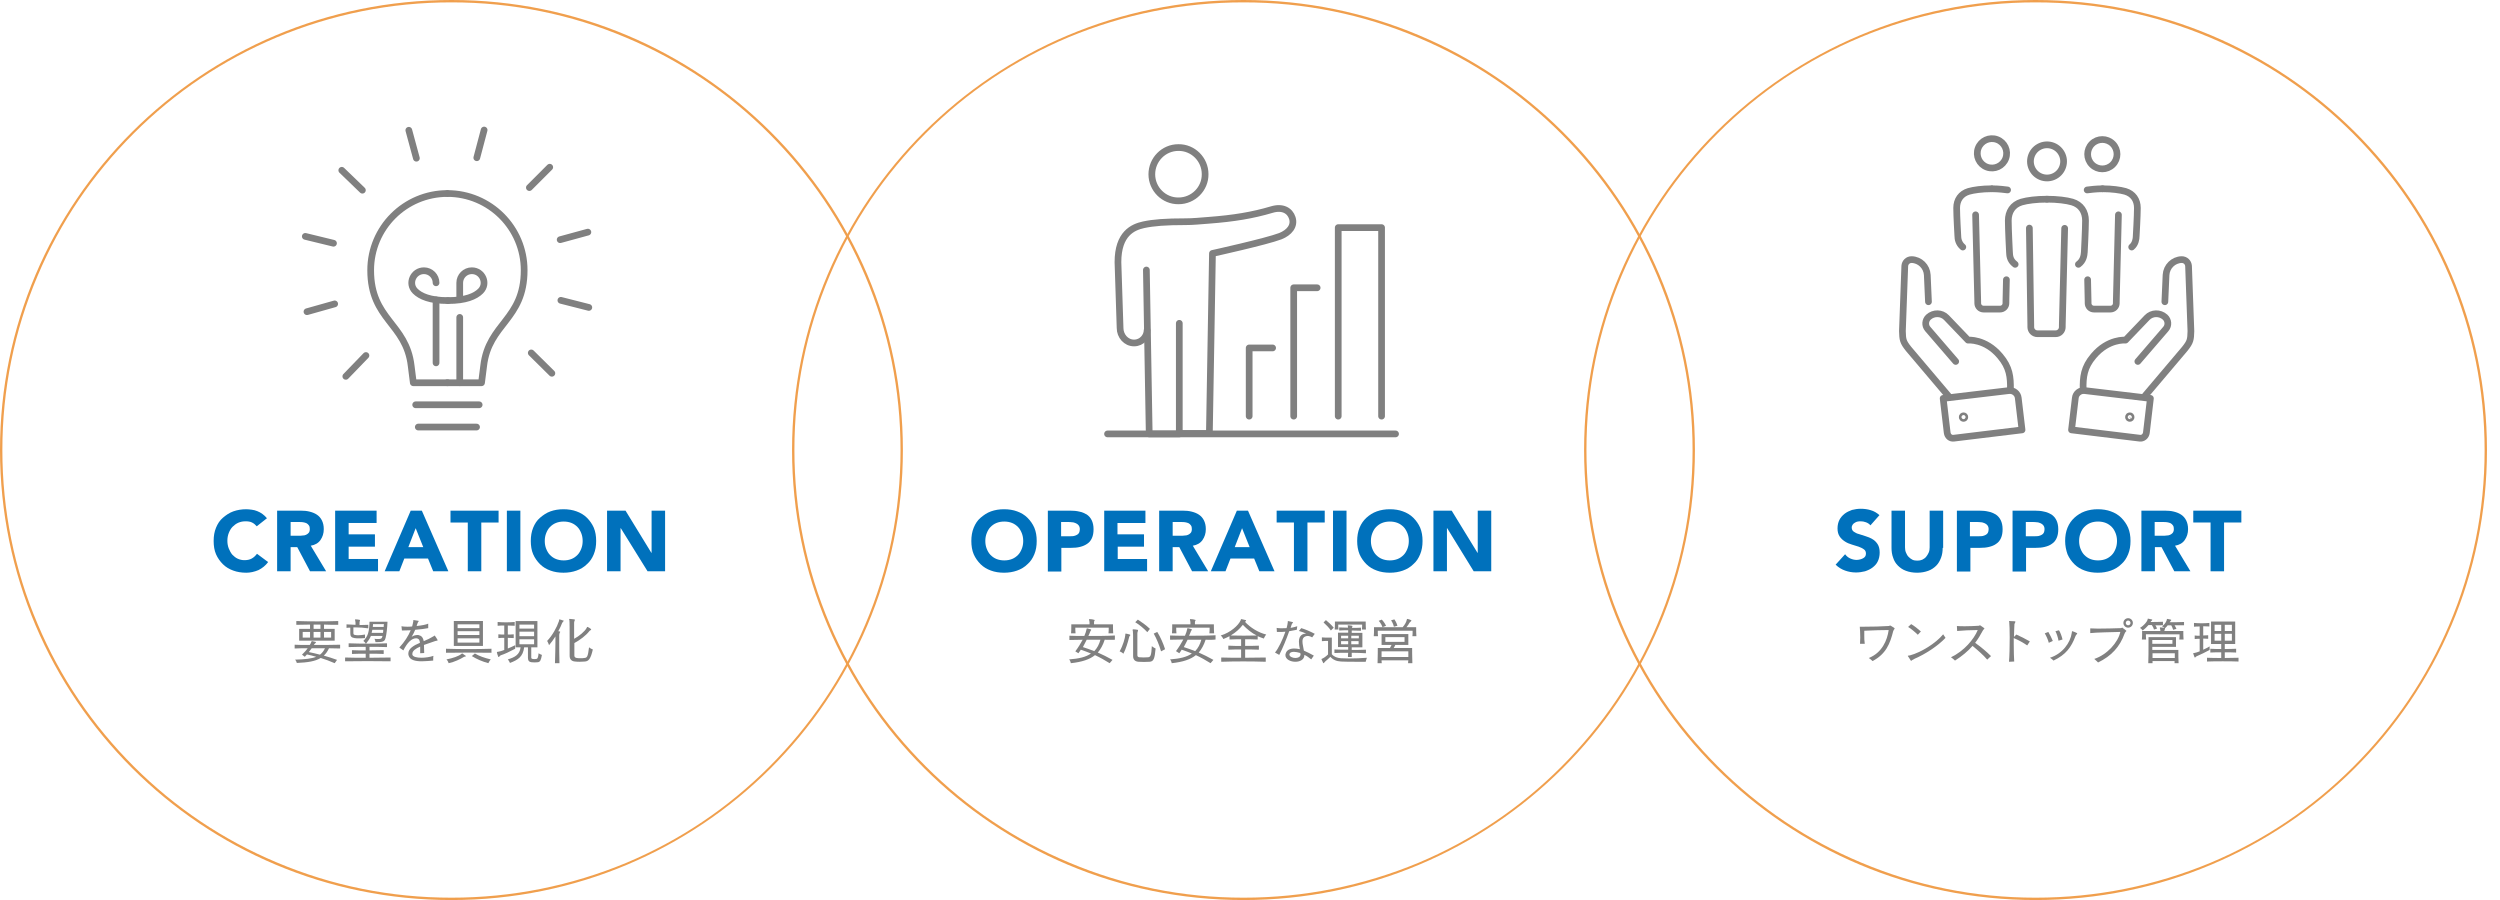 <?xml version="1.0" encoding="UTF-8"?> <svg xmlns="http://www.w3.org/2000/svg" xmlns:xlink="http://www.w3.org/1999/xlink" version="1.1" id="レイヤー_1" x="0px" y="0px" viewBox="0 0 1055.5 380" style="enable-background:new 0 0 1055.5 380;" xml:space="preserve"> <style type="text/css"> .st0{fill:#0071BC;} .st1{fill:#F09F4D;} .st2{fill:#808080;} .st3{fill:none;stroke:#808080;stroke-width:2.835;stroke-linecap:round;stroke-linejoin:round;stroke-miterlimit:10;} </style> <g> <path class="st0" d="M108.4,222.2c-0.6-0.7-1.2-1.2-2-1.6c-0.8-0.4-1.7-0.5-2.8-0.5c-1.1,0-2,0.2-3,0.6c-0.9,0.4-1.7,1-2.4,1.7 c-0.7,0.7-1.2,1.6-1.6,2.6c-0.4,1-0.6,2.1-0.6,3.3c0,1.2,0.2,2.3,0.6,3.3c0.4,1,0.9,1.9,1.5,2.6c0.7,0.7,1.4,1.3,2.3,1.7 c0.9,0.4,1.8,0.6,2.8,0.6c1.2,0,2.2-0.2,3.1-0.7c0.9-0.5,1.6-1.2,2.2-2l4.7,3.5c-1.1,1.5-2.5,2.6-4.1,3.4c-1.7,0.7-3.4,1.1-5.1,1.1 c-2,0-3.9-0.3-5.5-0.9c-1.7-0.6-3.2-1.5-4.4-2.7c-1.2-1.2-2.2-2.6-2.9-4.2s-1-3.5-1-5.6s0.3-3.9,1-5.6c0.7-1.7,1.6-3.1,2.9-4.2 s2.7-2.1,4.4-2.7c1.7-0.6,3.5-0.9,5.5-0.9c0.7,0,1.5,0.1,2.3,0.2c0.8,0.1,1.6,0.3,2.3,0.6c0.8,0.3,1.5,0.7,2.2,1.2 c0.7,0.5,1.3,1.1,1.9,1.8L108.4,222.2z"></path> <path class="st0" d="M117.1,215.6h9.9c1.3,0,2.5,0.1,3.7,0.4c1.2,0.3,2.2,0.7,3.1,1.3c0.9,0.6,1.6,1.4,2.1,2.4 c0.5,1,0.8,2.2,0.8,3.7c0,1.8-0.5,3.3-1.4,4.6c-0.9,1.3-2.3,2.1-4.1,2.4l6.5,10.8h-6.8l-5.4-10.2h-2.8v10.2h-5.7V215.6z M122.8,226.2h3.3c0.5,0,1,0,1.6-0.1c0.6,0,1.1-0.1,1.5-0.3c0.5-0.2,0.8-0.5,1.1-0.8s0.5-0.9,0.5-1.6c0-0.7-0.1-1.2-0.4-1.6 c-0.3-0.4-0.6-0.7-1-0.9c-0.4-0.2-0.9-0.3-1.4-0.4c-0.5-0.1-1.1-0.1-1.6-0.1h-3.7V226.2z"></path> <path class="st0" d="M141.6,215.6H159v5.2h-11.8v4.8h11.1v5.2h-11.1v5.2h12.4v5.2h-18.1V215.6z"></path> <path class="st0" d="M173.4,215.6h4.7l11.2,25.6h-6.4l-2.2-5.4h-10l-2.1,5.4h-6.2L173.4,215.6z M175.5,223l-3.1,8h6.3L175.5,223z"></path> <path class="st0" d="M197.5,220.6h-7.3v-5h20.3v5h-7.3v20.6h-5.7V220.6z"></path> <path class="st0" d="M214,215.6h5.7v25.6H214V215.6z"></path> <path class="st0" d="M224.1,228.4c0-2,0.3-3.9,1-5.6c0.7-1.7,1.6-3.1,2.9-4.2s2.7-2.1,4.4-2.7c1.7-0.6,3.5-0.9,5.5-0.9 c2,0,3.9,0.3,5.5,0.9c1.7,0.6,3.2,1.5,4.4,2.7c1.2,1.2,2.2,2.6,2.9,4.2c0.7,1.7,1,3.5,1,5.6s-0.3,3.9-1,5.6 c-0.7,1.7-1.6,3.1-2.9,4.2c-1.2,1.2-2.7,2.1-4.4,2.7c-1.7,0.6-3.5,0.9-5.5,0.9c-2,0-3.9-0.3-5.5-0.9c-1.7-0.6-3.2-1.5-4.4-2.7 c-1.2-1.2-2.2-2.6-2.9-4.2S224.1,230.4,224.1,228.4z M230,228.4c0,1.2,0.2,2.3,0.6,3.3c0.4,1,0.9,1.9,1.6,2.6 c0.7,0.7,1.5,1.3,2.5,1.7c1,0.4,2.1,0.6,3.3,0.6c1.2,0,2.3-0.2,3.3-0.6c1-0.4,1.8-1,2.5-1.7c0.7-0.7,1.2-1.6,1.6-2.6 c0.4-1,0.6-2.1,0.6-3.3c0-1.2-0.2-2.3-0.6-3.3c-0.4-1-0.9-1.9-1.6-2.6c-0.7-0.7-1.5-1.3-2.5-1.7c-1-0.4-2.1-0.6-3.3-0.6 c-1.2,0-2.3,0.2-3.3,0.6c-1,0.4-1.8,1-2.5,1.7c-0.7,0.7-1.2,1.6-1.6,2.6C230.2,226.1,230,227.2,230,228.4z"></path> <path class="st0" d="M256.4,215.6h7.7l10.9,17.8h0.1v-17.8h5.7v25.6h-7.4L262.1,223H262v18.2h-5.7V215.6z"></path> </g> <g> <path class="st1" d="M190.6,1c25.6,0,50.4,5,73.8,14.9c22.6,9.5,42.9,23.1,60.3,40.5c17.4,17.4,31.1,37.6,40.6,60.1 c9.9,23.3,14.9,48.1,14.9,73.6s-5,50.3-14.9,73.6c-9.5,22.5-23.2,42.7-40.6,60.1c-17.4,17.4-37.7,31-60.3,40.5 C241,374,216.2,379,190.6,379s-50.4-5-73.8-14.9c-22.6-9.5-42.9-23.1-60.3-40.5c-17.4-17.4-31.1-37.6-40.6-60.1 C6,240.3,1,215.5,1,190s5-50.3,14.9-73.6c9.5-22.5,23.2-42.7,40.6-60.1c17.4-17.4,37.7-31,60.3-40.5C140.2,6,165,1,190.6,1 M190.6,0C85.3,0,0,85.1,0,190s85.3,190,190.6,190s190.6-85.1,190.6-190S295.9,0,190.6,0L190.6,0z"></path> </g> <g> <path class="st0" d="M410.1,228.4c0-2,0.3-3.9,1-5.6c0.7-1.7,1.6-3.1,2.9-4.2s2.7-2.1,4.4-2.7c1.7-0.6,3.5-0.9,5.5-0.9 c2,0,3.9,0.3,5.5,0.9c1.7,0.6,3.2,1.5,4.4,2.7c1.2,1.2,2.2,2.6,2.9,4.2c0.7,1.7,1,3.5,1,5.6s-0.3,3.9-1,5.6 c-0.7,1.7-1.6,3.1-2.9,4.2c-1.2,1.2-2.7,2.1-4.4,2.7c-1.7,0.6-3.5,0.9-5.5,0.9c-2,0-3.9-0.3-5.5-0.9c-1.7-0.6-3.2-1.5-4.4-2.7 c-1.2-1.2-2.2-2.6-2.9-4.2S410.1,230.4,410.1,228.4z M416,228.4c0,1.2,0.2,2.3,0.6,3.3c0.4,1,0.9,1.9,1.6,2.6 c0.7,0.7,1.5,1.3,2.5,1.7c1,0.4,2.1,0.6,3.3,0.6c1.2,0,2.3-0.2,3.3-0.6c1-0.4,1.8-1,2.5-1.7c0.7-0.7,1.2-1.6,1.6-2.6 c0.4-1,0.6-2.1,0.6-3.3c0-1.2-0.2-2.3-0.6-3.3c-0.4-1-0.9-1.9-1.6-2.6c-0.7-0.7-1.5-1.3-2.5-1.7c-1-0.4-2.1-0.6-3.3-0.6 c-1.2,0-2.3,0.2-3.3,0.6c-1,0.4-1.8,1-2.5,1.7c-0.7,0.7-1.2,1.6-1.6,2.6C416.2,226.1,416,227.2,416,228.4z"></path> <path class="st0" d="M442.4,215.6h9.5c1.3,0,2.6,0.1,3.8,0.4c1.2,0.2,2.2,0.7,3.1,1.2c0.9,0.6,1.6,1.4,2.1,2.4 c0.5,1,0.8,2.3,0.8,3.8c0,1.5-0.2,2.7-0.7,3.8s-1.1,1.8-2,2.4s-1.8,1-3,1.3s-2.4,0.4-3.8,0.4h-4.1v10h-5.7V215.6z M448.1,226.4h3.8 c0.5,0,1,0,1.5-0.1c0.5-0.1,0.9-0.3,1.3-0.5c0.4-0.2,0.7-0.5,0.9-0.9c0.2-0.4,0.3-0.9,0.3-1.5c0-0.7-0.2-1.2-0.5-1.6 c-0.3-0.4-0.7-0.7-1.2-0.9s-1-0.4-1.6-0.4c-0.6-0.1-1.1-0.1-1.7-0.1h-2.9V226.4z"></path> <path class="st0" d="M466.2,215.6h17.4v5.2h-11.8v4.8H483v5.2h-11.1v5.2h12.4v5.2h-18.1V215.6z"></path> <path class="st0" d="M489.5,215.6h9.9c1.3,0,2.5,0.1,3.7,0.4c1.2,0.3,2.2,0.7,3.1,1.3c0.9,0.6,1.6,1.4,2.1,2.4 c0.5,1,0.8,2.2,0.8,3.7c0,1.8-0.5,3.3-1.4,4.6c-0.9,1.3-2.3,2.1-4.1,2.4l6.5,10.8h-6.8l-5.4-10.2h-2.8v10.2h-5.7V215.6z M495.2,226.2h3.3c0.5,0,1,0,1.6-0.1c0.6,0,1.1-0.1,1.5-0.3c0.5-0.2,0.8-0.5,1.1-0.8s0.5-0.9,0.5-1.6c0-0.7-0.1-1.2-0.4-1.6 c-0.3-0.4-0.6-0.7-1-0.9c-0.4-0.2-0.9-0.3-1.4-0.4c-0.5-0.1-1.1-0.1-1.6-0.1h-3.7V226.2z"></path> <path class="st0" d="M522.2,215.6h4.7l11.2,25.6h-6.4l-2.2-5.4h-10l-2.1,5.4h-6.2L522.2,215.6z M524.4,223l-3.1,8h6.3L524.4,223z"></path> <path class="st0" d="M546.3,220.6H539v-5h20.3v5H552v20.6h-5.7V220.6z"></path> <path class="st0" d="M562.8,215.6h5.7v25.6h-5.7V215.6z"></path> <path class="st0" d="M573,228.4c0-2,0.3-3.9,1-5.6c0.7-1.7,1.7-3.1,2.9-4.2s2.7-2.1,4.4-2.7c1.7-0.6,3.5-0.9,5.5-0.9 c2,0,3.9,0.3,5.5,0.9c1.7,0.6,3.2,1.5,4.4,2.7c1.2,1.2,2.2,2.6,2.9,4.2c0.7,1.7,1,3.5,1,5.6s-0.3,3.9-1,5.6 c-0.7,1.7-1.6,3.1-2.9,4.2c-1.2,1.2-2.7,2.1-4.4,2.7c-1.7,0.6-3.5,0.9-5.5,0.9c-2,0-3.9-0.3-5.5-0.9c-1.7-0.6-3.2-1.5-4.4-2.7 c-1.2-1.2-2.2-2.6-2.9-4.2C573.3,232.3,573,230.4,573,228.4z M578.8,228.4c0,1.2,0.2,2.3,0.6,3.3s0.9,1.9,1.6,2.6 c0.7,0.7,1.5,1.3,2.5,1.7c1,0.4,2.1,0.6,3.3,0.6c1.2,0,2.3-0.2,3.3-0.6c1-0.4,1.8-1,2.5-1.7c0.7-0.7,1.2-1.6,1.6-2.6 s0.6-2.1,0.6-3.3c0-1.2-0.2-2.3-0.6-3.3c-0.4-1-0.9-1.9-1.6-2.6c-0.7-0.7-1.5-1.3-2.5-1.7c-1-0.4-2.1-0.6-3.3-0.6 c-1.2,0-2.3,0.2-3.3,0.6c-1,0.4-1.8,1-2.5,1.7c-0.7,0.7-1.2,1.6-1.6,2.6C579,226.1,578.8,227.2,578.8,228.4z"></path> <path class="st0" d="M605.2,215.6h7.7l10.9,17.8h0.1v-17.8h5.7v25.6h-7.4L611,223h-0.1v18.2h-5.7V215.6z"></path> </g> <g> <path class="st1" d="M525,1c25.6,0,50.4,5,73.8,14.9c22.6,9.5,42.9,23.1,60.3,40.5c17.4,17.4,31.1,37.6,40.6,60.1 c9.9,23.3,14.9,48.1,14.9,73.6s-5,50.3-14.9,73.6c-9.5,22.5-23.2,42.7-40.6,60.1c-17.4,17.4-37.7,31-60.3,40.5 C575.4,374,550.6,379,525,379s-50.4-5-73.8-14.9c-22.6-9.5-42.9-23.1-60.3-40.5c-17.4-17.4-31.1-37.6-40.6-60.1 c-9.9-23.3-14.9-48.1-14.9-73.6s5-50.3,14.9-73.6c9.5-22.5,23.2-42.7,40.6-60.1c17.4-17.4,37.7-31,60.3-40.5C474.6,6,499.4,1,525,1 M525,0C419.7,0,334.4,85.1,334.4,190S419.7,380,525,380s190.6-85.1,190.6-190S630.3,0,525,0L525,0z"></path> </g> <g> <path class="st0" d="M789.7,221.8c-0.5-0.6-1.1-1-1.9-1.3c-0.8-0.3-1.5-0.4-2.2-0.4c-0.4,0-0.8,0-1.3,0.1c-0.4,0.1-0.8,0.2-1.2,0.5 c-0.4,0.2-0.7,0.5-0.9,0.8c-0.2,0.3-0.4,0.7-0.4,1.2c0,0.8,0.3,1.4,0.9,1.8c0.6,0.4,1.3,0.8,2.2,1c0.9,0.3,1.8,0.6,2.8,0.9 c1,0.3,2,0.7,2.8,1.2c0.9,0.5,1.6,1.2,2.2,2.1s0.9,2.1,0.9,3.6c0,1.4-0.3,2.7-0.8,3.7c-0.5,1.1-1.3,1.9-2.2,2.6 c-0.9,0.7-2,1.2-3.2,1.6c-1.2,0.3-2.5,0.5-3.8,0.5c-1.7,0-3.2-0.3-4.6-0.8c-1.4-0.5-2.8-1.3-4-2.5l4-4.4c0.6,0.8,1.3,1.4,2.2,1.8 c0.9,0.4,1.8,0.6,2.7,0.6c0.5,0,0.9-0.1,1.4-0.2c0.5-0.1,0.9-0.3,1.3-0.5c0.4-0.2,0.7-0.5,0.9-0.8c0.2-0.3,0.3-0.7,0.3-1.2 c0-0.8-0.3-1.4-0.9-1.8c-0.6-0.4-1.3-0.8-2.2-1.1c-0.9-0.3-1.9-0.6-2.9-0.9c-1-0.3-2-0.7-2.9-1.3s-1.6-1.2-2.2-2.1 c-0.6-0.9-0.9-2-0.9-3.4c0-1.4,0.3-2.6,0.8-3.6c0.5-1,1.3-1.9,2.2-2.6s2-1.2,3.1-1.6c1.2-0.3,2.4-0.5,3.7-0.5 c1.5,0,2.9,0.2,4.2,0.6c1.4,0.4,2.6,1.1,3.7,2.1L789.7,221.8z"></path> <path class="st0" d="M820.2,231.3c0,1.5-0.2,2.9-0.7,4.2c-0.5,1.3-1.1,2.4-2,3.3s-2,1.7-3.4,2.2c-1.4,0.5-2.9,0.8-4.7,0.8 c-1.8,0-3.4-0.3-4.7-0.8c-1.4-0.5-2.5-1.3-3.4-2.2s-1.6-2-2-3.3c-0.5-1.3-0.7-2.7-0.7-4.2v-15.7h5.7v15.5c0,0.8,0.1,1.5,0.4,2.2 s0.6,1.3,1.1,1.8s1,0.9,1.6,1.2c0.6,0.3,1.3,0.4,2.1,0.4s1.4-0.1,2.1-0.4c0.6-0.3,1.2-0.7,1.6-1.2s0.8-1.1,1.1-1.8s0.4-1.4,0.4-2.2 v-15.5h5.7V231.3z"></path> <path class="st0" d="M826.2,215.6h9.5c1.3,0,2.6,0.1,3.8,0.4c1.2,0.2,2.2,0.7,3.1,1.2c0.9,0.6,1.6,1.4,2.1,2.4s0.8,2.3,0.8,3.8 c0,1.5-0.2,2.7-0.7,3.8s-1.1,1.8-2,2.4c-0.8,0.6-1.8,1-3,1.3s-2.4,0.4-3.8,0.4h-4.1v10h-5.7V215.6z M831.8,226.4h3.8 c0.5,0,1,0,1.5-0.1c0.5-0.1,0.9-0.3,1.3-0.5c0.4-0.2,0.7-0.5,0.9-0.9s0.3-0.9,0.3-1.5c0-0.7-0.2-1.2-0.5-1.6 c-0.3-0.4-0.7-0.7-1.2-0.9s-1-0.4-1.6-0.4c-0.6-0.1-1.1-0.1-1.7-0.1h-2.9V226.4z"></path> <path class="st0" d="M849.7,215.6h9.5c1.3,0,2.6,0.1,3.8,0.4c1.2,0.2,2.2,0.7,3.1,1.2c0.9,0.6,1.6,1.4,2.1,2.4s0.8,2.3,0.8,3.8 c0,1.5-0.2,2.7-0.7,3.8s-1.1,1.8-2,2.4c-0.8,0.6-1.8,1-3,1.3s-2.4,0.4-3.8,0.4h-4.1v10h-5.7V215.6z M855.4,226.4h3.8 c0.5,0,1,0,1.5-0.1c0.5-0.1,0.9-0.3,1.3-0.5c0.4-0.2,0.7-0.5,0.9-0.9s0.3-0.9,0.3-1.5c0-0.7-0.2-1.2-0.5-1.6 c-0.3-0.4-0.7-0.7-1.2-0.9s-1-0.4-1.6-0.4c-0.6-0.1-1.1-0.1-1.7-0.1h-2.9V226.4z"></path> <path class="st0" d="M871.9,228.4c0-2,0.3-3.9,1-5.6c0.7-1.7,1.7-3.1,2.9-4.2s2.7-2.1,4.4-2.7c1.7-0.6,3.5-0.9,5.5-0.9 c2,0,3.9,0.3,5.5,0.9c1.7,0.6,3.2,1.5,4.4,2.7c1.2,1.2,2.2,2.6,2.9,4.2c0.7,1.7,1,3.5,1,5.6s-0.3,3.9-1,5.6 c-0.7,1.7-1.6,3.1-2.9,4.2c-1.2,1.2-2.7,2.1-4.4,2.7c-1.7,0.6-3.5,0.9-5.5,0.9c-2,0-3.9-0.3-5.5-0.9c-1.7-0.6-3.2-1.5-4.4-2.7 c-1.2-1.2-2.2-2.6-2.9-4.2C872.3,232.3,871.9,230.4,871.9,228.4z M877.8,228.4c0,1.2,0.2,2.3,0.6,3.3s0.9,1.9,1.6,2.6 c0.7,0.7,1.5,1.3,2.5,1.7c1,0.4,2.1,0.6,3.3,0.6c1.2,0,2.3-0.2,3.3-0.6c1-0.4,1.8-1,2.5-1.7c0.7-0.7,1.2-1.6,1.6-2.6 s0.6-2.1,0.6-3.3c0-1.2-0.2-2.3-0.6-3.3c-0.4-1-0.9-1.9-1.6-2.6c-0.7-0.7-1.5-1.3-2.5-1.7c-1-0.4-2.1-0.6-3.3-0.6 c-1.2,0-2.3,0.2-3.3,0.6c-1,0.4-1.8,1-2.5,1.7c-0.7,0.7-1.2,1.6-1.6,2.6C878,226.1,877.8,227.2,877.8,228.4z"></path> <path class="st0" d="M904.2,215.6h9.9c1.3,0,2.5,0.1,3.7,0.4c1.2,0.3,2.2,0.7,3.1,1.3c0.9,0.6,1.6,1.4,2.1,2.4 c0.5,1,0.8,2.2,0.8,3.7c0,1.8-0.5,3.3-1.4,4.6s-2.3,2.1-4.1,2.4l6.5,10.8H918l-5.4-10.2h-2.8v10.2h-5.7V215.6z M909.8,226.2h3.3 c0.5,0,1,0,1.6-0.1c0.6,0,1.1-0.1,1.5-0.3c0.5-0.2,0.8-0.5,1.1-0.8c0.3-0.4,0.5-0.9,0.5-1.6c0-0.7-0.1-1.2-0.4-1.6 c-0.3-0.4-0.6-0.7-1-0.9c-0.4-0.2-0.9-0.3-1.4-0.4c-0.5-0.1-1.1-0.1-1.6-0.1h-3.7V226.2z"></path> <path class="st0" d="M933.4,220.6H926v-5h20.3v5H939v20.6h-5.7V220.6z"></path> </g> <g> <path class="st1" d="M859.4,1c25.6,0,50.4,5,73.8,14.9c22.6,9.5,42.9,23.1,60.3,40.5c17.4,17.4,31.1,37.6,40.6,60.1 c9.9,23.3,14.9,48.1,14.9,73.6s-5,50.3-14.9,73.6c-9.5,22.5-23.2,42.7-40.6,60.1c-17.4,17.4-37.7,31-60.3,40.5 C909.8,374,885,379,859.4,379s-50.4-5-73.8-14.9c-22.6-9.5-42.9-23.1-60.3-40.5c-17.4-17.4-31.1-37.6-40.6-60.1 c-9.9-23.3-14.9-48.1-14.9-73.6s5-50.3,14.9-73.6c9.5-22.5,23.2-42.7,40.6-60.1c17.4-17.4,37.7-31,60.3-40.5C809,6,833.8,1,859.4,1 M859.4,0C754.1,0,668.8,85.1,668.8,190s85.3,190,190.6,190S1050,294.9,1050,190S964.7,0,859.4,0L859.4,0z"></path> </g> <g> <path class="st2" d="M138.9,273.7c-0.6,1.3-1.3,2.3-2.2,3.1c1.8,0.5,3.7,1.1,5.6,1.8l-1,1.4c-2-0.9-4-1.6-5.9-2.2 c-2.3,1.4-5.4,1.9-10.1,2.1c0,0-0.1-0.7-0.7-1.4c4-0.1,6.9-0.4,8.9-1.2c-1.3-0.4-2.6-0.7-3.9-1c-0.3,0.3-0.6,0.6-0.9,1l-1.2-0.9 c0.9-0.9,1.8-1.8,2.4-2.7c-2,0-3.9,0-5.5,0.1v-1.6c0.9,0,1.9,0.1,3,0.1c1.1,0,2.2,0,3.4,0c0.3-0.5,0.5-0.9,0.6-1.2 c0.1-0.3,0.1-0.4,0.3-0.4c0,0,0.1,0,0.2,0c0.4,0.1,0.8,0.2,1.3,0.3c0.1,0,0.2,0.1,0.2,0.2c0,0.1-0.1,0.2-0.2,0.3 c-0.3,0.2-0.4,0.4-0.5,0.5c-0.1,0.1-0.1,0.2-0.2,0.3c3.9,0,8,0,11.1-0.1v1.6C142.2,273.8,140.6,273.7,138.9,273.7z M136.8,263.7 v1.8h4.5v5h-15v-5h4.6v-1.8c-2,0-3.9,0.1-5.8,0.1v-1.6c5.7,0.2,11.9,0.2,17.7,0v1.6C140.9,263.8,138.8,263.8,136.8,263.7z M130.9,266.8h-3.1v2.4h3.1V266.8z M131.6,273.7c-0.4,0.5-0.7,1-1.2,1.6c1.5,0.3,3.1,0.7,4.7,1.1c0.9-0.7,1.6-1.6,2.1-2.7 C135.4,273.7,133.5,273.7,131.6,273.7z M135.3,263.7c-1,0-2,0-2.9,0v1.8h2.9V263.7z M135.3,266.8h-2.9v2.4h2.9V266.8z M139.8,266.8 h-3v2.4h3V266.8z"></path> <path class="st2" d="M145.7,279.2v-1.6c2.7,0.1,5.7,0.1,8.7,0.1V276c-2,0-4,0-5.8,0.1v-1.6c1.7,0.1,3.7,0.1,5.8,0.1v-1.5 c-2.3,0-4.6,0-7.2,0.1v-1.6c6,0.2,10.1,0.2,16.2,0v1.6c-2.7-0.1-5.1-0.1-7.4-0.1v1.5c2.1,0,4.2-0.1,6-0.1v1.6c-1.9-0.1-4-0.1-6-0.1 v1.7c3,0,6.1-0.1,8.9-0.1v1.6C158.8,279.1,151.5,279.1,145.7,279.2z M150.5,264.9c-0.4,0-0.9,0-1.3,0v2.3c0,0.6,0.1,0.8,0.8,0.9 c0.4,0.1,0.8,0.1,1.3,0.1c0.8,0,1.7-0.1,2.8-0.3v1.5c-1,0.1-1.9,0.1-2.7,0.1c-0.6,0-1.2,0-1.7-0.1c-1.4-0.2-1.8-0.8-1.8-2V265 c-0.5,0-1.1,0-1.6,0.1v-1.5c1.4,0.1,2.6,0.1,3.8,0.2c0-0.1,0-0.3,0-0.4c0-0.4,0-0.9-0.1-1.2c-0.1-0.3-0.1-0.5-0.1-0.6 c0-0.1,0-0.1,0.2-0.1c0,0,0,0,0.1,0c0.5,0,1.1,0.1,1.6,0.2c0.1,0,0.2,0.1,0.2,0.2c0,0.1-0.1,0.2-0.1,0.4c-0.1,0.2-0.1,0.3-0.1,0.7 c0,0.2,0,0.6,0,0.9c1.1,0,2.4-0.1,3.7-0.1v1.5C153.5,265,152,264.9,150.5,264.9z M162.8,269.3c-0.3,1.2-0.7,1.8-3.2,1.8 c-0.3,0-0.7,0-1.1,0c0,0,0-0.7-0.4-1.4c0.7,0.1,1.2,0.1,1.6,0.1c1.3,0,1.4-0.3,1.6-0.7c0.1-0.2,0.1-0.4,0.2-0.6h-4.9 c-0.5,1.2-1.2,2.2-2.1,3.3c0,0-0.4-0.7-1.1-1.2c0.9-0.8,1.7-2.1,2-3.2c0.4-1.2,0.6-3.3,0.6-4.9h7.6 C163.5,265.2,163.2,267.7,162.8,269.3z M157.2,265.9c-0.1,0.5-0.2,0.9-0.3,1.3c0,0,4.8,0,4.8,0c0.1-0.4,0.1-0.9,0.1-1.3H157.2z M157.5,263.5c0,0.4-0.1,0.8-0.1,1.2c0,0,4.6,0,4.6,0c0-0.4,0-0.9,0.1-1.2H157.5z"></path> <path class="st2" d="M184.5,270.5c-0.3,0-0.5,0.1-0.9,0.2c-1.2,0.4-2.9,1-4.6,1.6c0,0.9,0.1,2.1,0.1,3.4l-1.7,0.1 c0-1.2,0-2.1,0-2.8c-1.9,0.8-3.3,1.8-3.3,3c0,0.1,0,0.3,0,0.4c0.2,0.9,1.9,1.3,3.8,1.3c1.7,0,3.7-0.3,5.1-0.8 c-0.1,0.4-0.1,0.9-0.1,1.3c0,0.3,0,0.5,0,0.7c-1.5,0.1-3.2,0.3-4.8,0.3c-2.7,0-5.1-0.5-5.6-2.5c-0.1-0.3-0.1-0.5-0.1-0.8 c0-2,2.2-3.4,4.9-4.5c-0.1-1.1-0.4-1.6-1-1.8c-0.2-0.1-0.4-0.1-0.7-0.1c-0.7,0-1.7,0.3-2.8,1.4c-0.8,0.8-1.7,2.1-2.5,3.7l-1.7-1.2 c2.2-2.4,3.8-4.9,4.8-7.3c-0.8,0-2.3,0.1-3.7,0.1l-0.2-1.8c0.5,0.1,1.4,0.2,2.4,0.2c0.6,0,1.3,0,2.1-0.1c0.2-0.8,0.4-1.5,0.5-2.2 c0-0.1,0-0.1,0-0.1c0-0.1,0-0.3,0-0.3c0-0.1,0-0.1,0.1-0.1c0,0,0,0,0.1,0c0.5,0.1,1.5,0.2,1.9,0.3c0.1,0,0.2,0.1,0.2,0.1 c0,0.1,0,0.1-0.1,0.2c-0.2,0.2-0.2,0.3-0.4,0.7c-0.1,0.4-0.3,0.8-0.4,1.2c2.1-0.2,4.1-0.6,4.9-1l0,1.9c-1.4,0.3-3.2,0.5-5.5,0.7 c-0.4,1-0.9,2-1.5,3c0.6-0.5,1.6-0.8,2.5-0.8c0.2,0,0.4,0,0.6,0.1c0.9,0.2,1.7,0.8,2,2.5c1.5-0.6,2.9-1.3,4.2-2.1 c0.3-0.1,0.4-0.3,0.4-0.3c0,0,0.1,0,0.1,0.1c0.3,0.4,0.9,1.3,1.1,1.7c0,0.1,0,0.1,0,0.1C184.8,270.5,184.7,270.5,184.5,270.5z"></path> <path class="st2" d="M188.3,275.6v-1.7c6,0.2,13.1,0.2,19.2,0v1.7C201.5,275.5,194.2,275.5,188.3,275.6z M196.7,277 c0,0.1-0.1,0.2-0.3,0.2c-0.4,0.1-0.6,0.1-0.8,0.3c-1.1,0.7-3.7,2-6.2,2.5c0,0-0.2-0.9-0.9-1.6c2.7-0.5,5.2-1.4,6.3-2.3 c0.1-0.1,0.2-0.2,0.3-0.2c0,0,0.1,0,0.1,0c0.4,0.3,0.9,0.6,1.3,0.9C196.6,276.9,196.7,276.9,196.7,277z M191.6,272.7v-10.5h12.3 v10.5H191.6z M202.4,263.6h-9.2v1.6h9.2V263.6z M202.4,266.5h-9.2v1.6h9.2V266.5z M202.4,269.5h-9.2v1.8h9.2V269.5z M206.2,280 c-2.6-0.7-4.9-1.7-7-3l1.3-1.1c1.8,1.1,4.1,1.9,6.7,2.5C206.5,279.2,206.2,280,206.2,280z"></path> <path class="st2" d="M211.6,276.6c-0.3,0.1-0.6,0.3-0.7,0.5c-0.1,0.2-0.3,0.3-0.4,0.3c-0.1,0-0.2-0.1-0.2-0.3 c-0.2-0.5-0.4-1.1-0.5-1.6c0-0.1,0-0.1,0-0.2c0-0.1,0.1-0.1,0.4-0.1c0.5-0.1,1.5-0.3,2.7-0.8v-5.1c-0.8,0-1.6,0-2.5,0.1v-1.6 c0.8,0.1,1.6,0.1,2.5,0.1v-3.8c-1,0-1.9,0-2.8,0.1v-1.6c2.2,0.2,4.9,0.2,7.2,0v1.6c-0.9,0-1.9-0.1-2.9-0.1v3.8c0.8,0,1.6,0,2.5-0.1 v1.6c-0.9,0-1.7-0.1-2.5-0.1v4.5c1-0.4,2.1-0.9,3.1-1.4v1.5C215.1,275.2,212.9,276.2,211.6,276.6z M227,279.6 c-0.8,0.1-1.7,0.1-2.6,0c-0.9-0.1-1.5-0.6-1.5-1.8v-4.5h-1.6c-0.5,4-2.6,5.3-6,6.6c0,0-0.3-0.8-0.9-1.5c3-0.9,5-2,5.4-5.1h-2.1 v-11.1h9.2v11.1h-2.6v4.3c0,0.4,0.2,0.5,0.5,0.6c0.5,0.1,1.2,0.1,1.7,0c0.4-0.1,0.7-0.4,0.9-2.4c0.7,0.5,1.4,0.7,1.4,0.7 C228.4,278.7,228.1,279.5,227,279.6z M225.5,263.7h-6.2v1.7h6.2V263.7z M225.5,266.7h-6.2v1.9h6.2V266.7z M225.5,269.9h-6.2v2.1 h6.2V269.9z"></path> <path class="st2" d="M238,262.1c0,0.1-0.1,0.2-0.2,0.3c-0.2,0.2-0.4,0.5-0.5,0.7c-0.4,1-0.9,2.2-1.6,3.4c0.2,0,0.4,0.1,0.6,0.1 c0.2,0,0.2,0.1,0.2,0.2c0,0.1-0.1,0.3-0.2,0.4c-0.1,0.3-0.2,0.6-0.2,1c0,0.5,0,1.6,0,3.3c0,2,0,4.9,0.1,8.5h-1.9 c0.1-3.4,0.2-6.5,0.2-8.8c0-1,0-1.9,0-2.5c-0.8,1.3-1.7,2.5-2.7,3.7c0,0-0.3-1-0.8-1.8c2.2-2.3,4.1-5.7,5-8.4 c0.1-0.3,0-0.7,0.2-0.7c0,0,0,0,0,0c0.5,0.1,1.1,0.3,1.6,0.5C238,261.9,238,262,238,262.1z M246.9,279.3c-0.7,0-1.4,0.1-2.1,0.1 c-0.6,0-1.3,0-2-0.1c-1.6-0.1-2.3-1.1-2.3-2.4c0,0,0,0,0-0.1c0-1.7,0-4.2,0-6.7c0-4,0-7.9-0.1-8.2c-0.1-0.3-0.1-0.4-0.1-0.5 c0-0.1,0.1-0.1,0.2-0.1c0,0,0,0,0.1,0c0.4,0,1.3,0.1,1.9,0.2c0.1,0,0.2,0.1,0.2,0.2c0,0.1,0,0.2-0.1,0.4c-0.1,0.3-0.2,0.4-0.2,0.8 c0,0.3,0,3.4,0,6.8c2.1-1.1,4.5-3.1,5.3-4.6c0.1-0.2,0.1-0.4,0.3-0.4c0,0,0.1,0,0.1,0c0.5,0.2,1.1,0.6,1.3,0.8 c0.1,0.1,0.2,0.2,0.2,0.3c0,0.1-0.1,0.2-0.3,0.3c-0.2,0.1-0.4,0.2-0.5,0.4c-1.4,1.8-3.9,3.7-6.3,5c0,2,0,3.9,0,5.3 c0,0.5,0.3,0.9,1,1c0.5,0.1,1.1,0.1,1.6,0.1c0.6,0,1.1,0,1.6-0.1c1.1-0.1,1.5-0.3,2-4.5c0.7,0.6,1.6,0.9,1.6,0.9 C249.4,278.2,248.5,279.2,246.9,279.3z"></path> </g> <g> <path class="st2" d="M466.4,270.1c-0.7,2.2-1.7,4-2.9,5.4c2,0.9,4.1,1.9,6.2,3.1l-1.2,1.4c-2.1-1.3-4.2-2.5-6.2-3.4 c-2.2,1.8-5.5,2.9-10.2,3.4c0,0-0.1-0.9-0.7-1.6c4.1-0.3,7.1-1,9.2-2.5c-1.4-0.6-2.9-1.1-4.3-1.6c-0.3,0.5-0.6,1-1,1.5L454,275 c1.2-1.6,2.3-3.4,3.1-4.9c-1.9,0-3.9,0.1-5.6,0.1v-1.8c2,0.1,4.1,0.1,6.3,0.1c0.5-1.1,0.8-2.1,0.9-2.7c0.1-0.4,0.1-0.5,0.2-0.5 c0,0,0.1,0,0.1,0c0.3,0.1,1,0.3,1.5,0.4c0.1,0,0.2,0.1,0.2,0.2c0,0.1-0.1,0.3-0.2,0.4c-0.2,0.3-0.3,0.5-0.3,0.6 c-0.2,0.5-0.4,1.1-0.7,1.6c3.8,0,7.7,0,11.2-0.2v1.8C469.3,270.2,467.8,270.1,466.4,270.1z M468,267.4c0.1-0.9,0.1-1.7,0.1-2.1 c0-0.2,0-0.3,0-0.3H454c0,0,0,0.1,0,0.3c0,0.4,0,1.2,0.1,2.1h-1.9c0.1-0.8,0.1-2,0.1-2.8c0-0.6,0-1,0-1h7.7c0-0.1,0-0.3,0-0.4 c0-0.4,0-0.8-0.1-1.1c-0.1-0.3-0.1-0.5-0.1-0.6c0-0.1,0-0.1,0.2-0.1c0,0,0,0,0.1,0c0.6,0,1.3,0.1,1.9,0.3c0.1,0,0.2,0.1,0.2,0.1 c0,0.1-0.1,0.3-0.2,0.4c-0.1,0.2-0.1,0.4-0.1,0.7c0,0.2,0,0.4,0,0.7h8c0,0,0,0.2,0,0.5c0,0.8,0,2.3,0.1,3.3H468z M458.8,270.1 c-0.4,0.9-1,1.9-1.6,3.1c1.6,0.5,3.2,1.1,4.8,1.7c1.2-1.2,2.1-2.9,2.6-4.8C462.7,270.1,460.7,270.1,458.8,270.1z"></path> <path class="st2" d="M476.7,269.1c-0.5,2.1-1.4,5-2.4,6.9c0,0-0.7-0.7-1.6-1c1.5-2.6,2.3-5.7,2.4-6.9c0-0.4,0-0.6,0.2-0.6 c0,0,0,0,0,0c0.5,0.1,1.2,0.2,1.7,0.4c0.1,0,0.2,0.1,0.2,0.2s0,0.2-0.1,0.3C476.8,268.6,476.8,268.8,476.7,269.1z M485.3,279.4 c-1.6,0.1-3,0.1-4.6,0c-1.6-0.1-2.3-1-2.3-2.4c0,0,0,0,0-0.1c0-0.9,0-3.4,0-5.7s0-4.4-0.1-4.7c-0.1-0.3-0.1-0.4-0.1-0.6 c0-0.1,0.1-0.2,0.2-0.2c0,0,0,0,0,0c0.6,0,1.3,0.1,1.9,0.2c0.1,0,0.2,0.1,0.2,0.2c0,0.1-0.1,0.2-0.1,0.4c-0.1,0.3-0.2,0.5-0.2,0.9 c0,0.6,0,2.1,0,3.7c0,2.2,0,4.7,0,5.5c0,0.5,0.2,0.8,0.8,0.9c0.1,0,0.1,0,0.2,0c1.1,0.1,2.2,0.1,3.5,0c1.1-0.1,1.4-0.8,1.6-4.7 c0.7,0.6,1.6,1,1.6,1C487.5,278.1,487.1,279.3,485.3,279.4z M484.4,266.9c-1.5-1.6-3.3-3.1-5.1-4.2l1.1-1.1 c1.7,1.1,3.4,2.3,5.1,3.9L484.4,266.9z M490.2,275c-0.8-2.7-1.8-5.2-3.1-7.5l1.5-0.7c1.4,2.3,2.5,4.8,3.3,7.3L490.2,275z"></path> <path class="st2" d="M509,270.1c-0.7,2.2-1.7,4-2.9,5.4c2,0.9,4.1,1.9,6.2,3.1l-1.2,1.4c-2.1-1.3-4.2-2.5-6.2-3.4 c-2.2,1.8-5.5,2.9-10.2,3.4c0,0-0.1-0.9-0.7-1.6c4.1-0.3,7.1-1,9.2-2.5c-1.4-0.6-2.9-1.1-4.3-1.6c-0.3,0.5-0.6,1-1,1.5l-1.4-0.9 c1.2-1.6,2.3-3.4,3.1-4.9c-1.9,0-3.9,0.1-5.6,0.1v-1.8c2,0.1,4.1,0.1,6.3,0.1c0.5-1.1,0.8-2.1,0.9-2.7c0.1-0.4,0.1-0.5,0.2-0.5 c0,0,0.1,0,0.1,0c0.3,0.1,1,0.3,1.5,0.4c0.1,0,0.2,0.1,0.2,0.2c0,0.1-0.1,0.3-0.2,0.4c-0.2,0.3-0.3,0.5-0.3,0.6 c-0.2,0.5-0.4,1.1-0.7,1.6c3.8,0,7.7,0,11.2-0.2v1.8C511.9,270.2,510.5,270.1,509,270.1z M510.6,267.4c0.1-0.9,0.1-1.7,0.1-2.1 c0-0.2,0-0.3,0-0.3h-14.1c0,0,0,0.1,0,0.3c0,0.4,0,1.2,0.1,2.1h-1.9c0.1-0.8,0.1-2,0.1-2.8c0-0.6,0-1,0-1h7.7c0-0.1,0-0.3,0-0.4 c0-0.4,0-0.8-0.1-1.1c-0.1-0.3-0.1-0.5-0.1-0.6c0-0.1,0-0.1,0.2-0.1c0,0,0,0,0.1,0c0.6,0,1.3,0.1,1.9,0.3c0.1,0,0.2,0.1,0.2,0.1 c0,0.1-0.1,0.3-0.2,0.4c-0.1,0.2-0.1,0.4-0.1,0.7c0,0.2,0,0.4,0,0.7h8c0,0,0,0.2,0,0.5c0,0.8,0,2.3,0.1,3.3H510.6z M501.4,270.1 c-0.4,0.9-1,1.9-1.6,3.1c1.6,0.5,3.2,1.1,4.8,1.7c1.2-1.2,2.1-2.9,2.6-4.8C505.4,270.1,503.4,270.1,501.4,270.1z"></path> <path class="st2" d="M533.6,269.6c-0.9-0.3-1.7-0.6-2.6-1v1.4c-2.1-0.1-3.8-0.1-5.3-0.1v2.8c1.8,0,3.7,0,5.8-0.1v1.7 c-2.2-0.1-4.1-0.1-5.8-0.1v3.5c2.9,0,5.9-0.1,8.7-0.1v1.8c-6.1-0.2-12.9-0.2-18.8,0v-1.8c2.7,0.1,5.6,0.1,8.4,0.1v-3.5 c-1.7,0-3.4,0-5.4,0.1v-1.7c1,0,1.9,0.1,2.8,0.1c0.9,0,1.8,0,2.6,0v-2.8c-1.5,0-3,0-4.9,0.1v-1.4c-0.7,0.4-1.7,0.8-2.6,1.2 c0,0-0.4-0.9-1.1-1.5c4.1-1.2,7.5-4.3,8.4-6.4c0.1-0.3,0.1-0.5,0.3-0.5c0,0,0,0,0.1,0c0.6,0.1,1.2,0.3,1.7,0.4 c0.1,0,0.2,0.1,0.2,0.3c0,0.1-0.1,0.2-0.3,0.3c-0.1,0.1-0.2,0.1-0.2,0.1c2.3,2.5,5.7,4.6,9,5.4 C533.9,268.7,533.6,269.6,533.6,269.6z M524.7,263.8c-1.2,1.6-2.9,3.2-5.1,4.5c4.3,0.1,6.6,0.1,11,0 C528.5,267.3,526.7,265.8,524.7,263.8z"></path> <path class="st2" d="M547.5,265.9c-1.1,0.2-2.1,0.4-3.2,0.6c-1.2,3.4-2.7,7.1-4.2,10l-1.8-1c1.4-1.6,3.2-5.4,4.4-8.8 c-0.8,0.1-1.6,0.1-2.5,0.1c-0.4,0-0.8,0-1.1,0l-0.1-1.7c1.1,0.2,2.6,0.2,4.2,0.1c0.3-1,0.4-1.8,0.5-2.5c0,0,0-0.1,0-0.1 c0-0.1,0-0.2,0-0.2c0-0.1,0-0.2,0.1-0.2c0,0,0,0,0,0c0.6,0.1,1.3,0.3,1.8,0.4c0.2,0,0.3,0.1,0.3,0.2c0,0.1-0.1,0.2-0.2,0.3 c-0.2,0.2-0.3,0.4-0.4,0.7c-0.1,0.4-0.3,0.8-0.4,1.3c1-0.2,1.9-0.4,2.8-0.7L547.5,265.9z M554,269.1c-0.7-0.4-1.4-0.6-1.9-0.6 s-1.1,0.2-1.5,0.5c-0.6,0.5-0.7,1.1-0.7,1.9c0,1.1,0.4,2.4,0.6,3.8c1.2,0.5,2.8,1.3,4.2,2.1l-1.1,1.6c-1-0.8-1.9-1.5-2.9-1.9 c0,0,0,0.1,0,0.1c0,1.9-1.9,2.8-3.8,2.8c-2,0-4.2-1-4.2-2.8c0-0.2,0-0.4,0.1-0.6c0.3-1.3,1.5-2.2,3.6-2.2c0.7,0,1.5,0.1,2.4,0.3 c-0.2-1-0.4-2.1-0.4-3.2c0-1.2,0.3-2.3,1.4-3c0.3-0.2,1-0.4,1.5-0.4c0.1,0,0.1,0,0.2,0c-0.7-0.3-2.2-0.9-3.1-1.1l1-1.2 c1.7,0.5,3.8,1.4,5.7,2.4L554,269.1z M549,275.7c-1.1-0.3-2-0.5-2.7-0.5c-1.2,0-1.8,0.4-1.9,1c0,0.1,0,0.1,0,0.2 c0,0.8,1.3,1.4,2.5,1.4c1.1,0,2.1-0.4,2.2-1.5C549,276.1,549,275.9,549,275.7z"></path> <path class="st2" d="M576.6,279.4c0,0-1.8,0-4,0c-2.2,0-4.8,0-6.4-0.1c-2-0.1-3.5-0.8-4.5-2c-0.7,0.7-1.5,1.4-2,1.8 c-0.2,0.2-0.3,0.3-0.5,0.5c-0.1,0.2-0.2,0.4-0.4,0.4c-0.1,0-0.1-0.1-0.2-0.2c-0.2-0.4-0.5-1-0.6-1.3c0-0.1-0.1-0.1-0.1-0.2 c0-0.1,0.1-0.1,0.3-0.2c0.7-0.3,1.6-0.9,2.5-1.8v-5.7c0,0-0.1,0-0.3,0c-0.4,0-1.3,0-2.3,0.1v-1.6c0.8,0.1,2.1,0.1,3.1,0.1 c0.6,0,1.1,0,1.1,0v7c0.9,1.1,2.3,1.6,3.8,1.7c1,0,2.2,0.1,3.4,0.1c2.6,0,5.4-0.1,7.6-0.3C576.8,278.5,576.6,279.4,576.6,279.4z M561.9,266.2c-0.9-1.3-2-2.4-3.1-3.4l1-1c1.2,1,2.2,1.9,3.3,3.2L561.9,266.2z M570.7,275.6c0,0.6,0,1.1,0,1.8h-1.6 c0-0.6,0-1.1,0.1-1.8c-2.1,0-4.1,0-5.8,0.1v-1.5c1.7,0.1,3.7,0.1,5.8,0.1c0-0.3,0-0.7,0-1.1h-4.3v-6.1h4.3c0-0.3,0-0.7,0-1 c-1.3,0-2.5,0-3.8,0.1v-1.3c1.2,0,2.4,0.1,3.7,0.1c0-0.2,0-0.3,0-0.4c-0.1-0.3-0.1-0.4-0.1-0.5s0-0.1,0.2-0.1c0,0,0,0,0,0 c0.6,0,1,0.1,1.6,0.2c0.1,0,0.2,0.1,0.2,0.2c0,0.1-0.1,0.3-0.1,0.4c0,0.1-0.1,0.2-0.1,0.3c1.3,0,2.6,0,3.8-0.1v1.3 c-1.3,0-2.6-0.1-3.9-0.1c0,0.1,0,0.3,0,0.4s0,0.4,0,0.6h4.5v6.1h-4.5c0,0.3,0,0.7,0,1.1c2,0,4.1,0,6-0.1v1.5 C574.8,275.7,572.7,275.6,570.7,275.6z M575,265.7c0.1-0.7,0.1-1.5,0.1-1.8c0-0.1,0-0.2,0-0.2h-10.1c0,0,0,0.1,0,0.2 c0,0.3,0,1,0.1,1.9h-1.6c0.1-0.8,0.1-1.9,0.1-2.6c0-0.5,0-0.8,0-0.8h13c0,0,0,0.2,0,0.4c0,0.7,0,2,0.1,3H575z M569.2,268.4h-3v1.1 h3C569.2,269.2,569.2,268.8,569.2,268.4z M569.2,270.7h-3v1.3h3C569.2,271.6,569.2,271.1,569.2,270.7z M573.7,268.4h-3.2 c0,0.3,0,0.7,0,1.1h3.2V268.4z M573.7,270.7h-3.2c0,0.4,0,0.9,0,1.3h3.1V270.7z"></path> <path class="st2" d="M596.3,268.7c0.1-0.5,0.1-1.3,0.1-1.8c0-0.4,0-0.6,0-0.6h-14.7c0,0,0,0.1,0,0.3c0,0.5,0,1.5,0.1,2h-1.8 c0.1-0.8,0.1-2,0.1-2.8c0-0.6,0-1,0-1h12.1c0.9-1,1.6-2.3,1.7-3c0.1-0.3,0.1-0.5,0.2-0.5c0,0,0.1,0,0.1,0c0.5,0.1,1.1,0.3,1.5,0.5 c0.1,0.1,0.2,0.1,0.2,0.2s-0.1,0.2-0.2,0.3c-0.3,0.3-0.4,0.4-0.6,0.6c-0.3,0.6-0.8,1.3-1.3,1.9h4.1c0,0,0,0.2,0,0.5 c0,0.8,0,2.3,0.1,3.3H596.3z M594.5,280c0-0.3,0-0.7,0.1-1.2h-11.3c0,0.5,0,0.9,0.1,1.2h-1.8c0.1-2,0.1-6.4,0.1-6.4h5.1 c0.3-0.4,0.5-0.9,0.7-1.3h-4.2v-4.6h11.3v4.6h-5.5c-0.2,0.4-0.4,0.9-0.7,1.3h7.8c0,0,0,4.5,0.1,6.4H594.5z M583.7,264.8 c-0.5-1.5-1.6-2.7-1.6-2.7l1.3-0.5c0,0,1.1,1.1,1.8,2.6L583.7,264.8z M594.6,276.2c0-0.7,0-1.2,0-1.2h-11.3c0,0,0,1.1,0,2.4h11.3 C594.6,277,594.6,276.6,594.6,276.2z M593,269h-8.1v2h8.1V269z M588.5,264.6c-0.3-1.5-1.2-2.7-1.2-2.7l1.4-0.4c0,0,0.9,1.2,1.3,2.7 L588.5,264.6z"></path> </g> <g> <path class="st2" d="M799.3,266.5c-1.3,5.2-3,9.6-8.7,12.6c-0.4-0.4-1-0.9-1.6-1.3c5.6-2.2,7.8-7.5,8.4-11.8c-1.9,0-7,0.1-10.3,0.3 c0,0.8,0,1.5,0,2.2c0,1,0,2,0.2,3.3l-2,0c0-0.7,0.1-1.7,0.1-2.6c0-1.6-0.1-3.4-0.2-4.6c0.5,0,1,0,1.5,0c3.6,0,8-0.1,10.7-0.3 c0.3,0,0.4-0.2,0.5-0.2c0.1,0,0.2,0,0.4,0.1c0.5,0.3,0.9,0.6,1.3,0.8c0.3,0.2,0.3,0.3,0.3,0.3C800,265.5,799.6,265.7,799.3,266.5z"></path> <path class="st2" d="M808.4,278.1c-0.6,0.3-0.8,0.4-1.1,0.6c-0.2,0.2-0.3,0.3-0.4,0.3c-0.1,0-0.2-0.1-0.3-0.3 c-0.2-0.3-0.7-1.2-1.1-1.7c0-0.1,0-0.1,0-0.1c0-0.1,0.3-0.1,0.9-0.2c4.8-1.3,11-5.2,14-8.9c0.3,0.4,0.7,1,1,1.5 C818.1,272.8,812.8,276.2,808.4,278.1z M809.7,268c-1.1-1.1-2.9-2.6-4.1-3.3l1.3-1.2c1.2,0.7,2.9,2,4.1,3.1L809.7,268z"></path> <path class="st2" d="M839,278.5c-1.5-1.8-4-4-6.2-5.8c-1.9,2.2-4.4,4.3-7.4,6.2c-0.4-0.4-1.2-1.1-1.7-1.4 c5.5-2.6,9.7-7.6,11.3-11.5c-2.6,0-6.9,0.2-8.7,0.4l-0.1-2.1c0.7,0.1,2,0.1,3.5,0.1c1.9,0,4-0.1,5.6-0.2c0.4,0,0.4-0.2,0.6-0.2 c0.1,0,0.2,0,0.4,0.2c0.4,0.3,0.8,0.5,1.3,0.9c0.2,0.1,0.2,0.2,0.2,0.3c0,0.2-0.4,0.3-0.7,0.9c-0.9,1.7-1.9,3.4-3.2,5.1 c2.3,1.6,4.9,3.8,6.7,5.6L839,278.5z"></path> <path class="st2" d="M855.9,272.5c-1.6-1.1-3.9-2.4-5.7-3.1c0,0.8,0,1.7,0,2.6c0,3,0.1,5.9,0.2,7.3l-2.2,0.1 c0.2-2.1,0.3-6.5,0.3-10.3c0-2.9-0.1-5.5-0.2-6.4c0-0.1-0.1-0.3-0.1-0.4c0-0.1,0-0.1,0.2-0.1c0,0,0,0,0,0c0.6,0,1.5,0.1,2.2,0.1 c0.2,0,0.3,0.1,0.3,0.2c0,0.1,0,0.2-0.1,0.3c-0.1,0.2-0.2,0.4-0.3,0.7c-0.1,0.9-0.1,3-0.2,5.4l1-1c1.6,0.7,4,1.9,5.7,2.9 L855.9,272.5z"></path> <path class="st2" d="M865,271.4c-0.3-1.3-1.1-3-1.7-4l1.5-0.6c0.6,1,1.4,2.6,1.9,3.8L865,271.4z M876.8,267.8 c-0.2,0.2-0.3,0.3-0.5,0.7c-1.8,4.8-4.1,7.9-9.3,10.4c-0.3-0.3-1-0.9-1.5-1.2c5.3-1.7,8.6-6.3,9.2-10.5c0.1-0.3,0-0.7,0.2-0.7 c0,0,0.1,0,0.1,0c0.6,0.2,1.4,0.5,1.7,0.7c0.2,0.1,0.3,0.1,0.3,0.2S876.9,267.8,876.8,267.8z M869.1,270.5c-0.2-1.3-0.8-3.1-1.3-4 l1.5-0.4c0.6,0.9,1.2,2.6,1.5,3.9L869.1,270.5z"></path> <path class="st2" d="M897,267.5c-2,5.6-5.6,9.5-11.2,12.2c-0.4-0.4-1.1-1.1-1.6-1.5c5.5-1.8,10.1-7.1,11-11.4 c-3.1,0.1-10.3,0.2-12.7,0.5l0-2c0.7,0,1.9,0.1,3.2,0.1c3,0,7-0.1,9.7-0.2c0.3,0,0.4-0.2,0.6-0.2c0.1,0,0.2,0,0.3,0.2 c0.4,0.3,0.9,0.6,1.2,0.9c0.2,0.2,0.3,0.3,0.3,0.3C897.8,266.5,897.3,266.7,897,267.5z M898.5,265c-1.1,0-2-0.9-2-2s0.9-2,2-2 s2,0.9,2,2S899.6,265,898.5,265z M898.5,262c-0.6,0-1,0.5-1,1c0,0.6,0.5,1,1,1c0.6,0,1-0.5,1-1C899.5,262.5,899.1,262,898.5,262z"></path> <path class="st2" d="M910,264c0.3,0.4,0.5,0.9,0.7,1.4l-1.3,0.4c-0.2-0.8-0.5-1.3-0.9-1.9c-0.6,0-1.1,0-1.4,0 c-0.7,0.8-1.5,1.6-2.5,2.3c0,0-0.4-0.7-1.1-1.1c1.8-1.1,3-2.7,3.2-3.4c0.1-0.4,0-0.5,0.2-0.5c0,0,0,0,0.1,0c0.4,0.1,1,0.2,1.4,0.3 c0.2,0,0.3,0.1,0.3,0.2c0,0.1-0.1,0.2-0.2,0.3c-0.4,0.3-0.4,0.4-0.5,0.6c1.4,0,3.6,0,5.2-0.1v1.4C912.2,264.1,911,264,910,264z M918.1,264c0.3,0.4,0.5,0.9,0.8,1.5l-1.4,0.4c-0.2-0.8-0.5-1.3-0.8-1.9c-0.2,0-0.4,0-0.6,0c-0.3,0-0.7,0-0.9,0 c-0.3,0.4-0.6,0.8-1.1,1.2c0,0,0,0.1,0,0.1c0,0.1-0.1,0.3-0.1,0.4c-0.2,0.3-0.1,0.4-0.2,0.7h8c0,0,0,0.2,0,0.5c0,0.7,0,2.1,0.1,3.1 h-1.8c0.1-0.7,0.1-1.5,0.1-1.9c0-0.2,0-0.3,0-0.3H906c0,0,0,0.1,0,0.3c0,0.4,0,1.2,0.1,1.9h-1.8c0.1-0.8,0.1-1.9,0.1-2.7 c0-0.5,0-0.9,0-0.9h7.7c0-0.3,0-0.6-0.1-0.8c-0.1-0.3-0.1-0.5-0.1-0.6c0-0.1,0-0.1,0.2-0.1c0,0,0,0,0.1,0c0.4,0,1.2,0.1,1.7,0.2 c-0.2-0.2-0.8-0.5-1.1-0.7c0.9-0.6,1.5-1.4,1.8-2.1c0.1-0.2,0.1-0.3,0.2-0.5c0.1-0.4,0-0.5,0.2-0.5c0,0,0,0,0.1,0 c0.4,0.1,1,0.2,1.4,0.3c0.1,0,0.2,0.1,0.2,0.2c0,0.1-0.1,0.2-0.2,0.3c-0.3,0.3-0.4,0.5-0.5,0.6c1.6,0,4.2,0,6.1-0.1v1.4 C920.9,264,919.4,264,918.1,264z M918.1,280c0-0.3,0-0.6,0-0.9h-9.3c0,0.3,0,0.7,0,0.9h-1.8c0.1-2,0.1-5.6,0.1-8.1 c0-1.7,0-2.9,0-2.9h11.6v4.1h-10c0,0,0,0.6,0,1.3h11c0,0,0,0.3,0,0.8c0,1.2,0,3.5,0.1,4.8H918.1z M917.2,270.2h-8.5v1.6h8.5V270.2z M918.2,276.8c0-0.6,0-1,0-1h-9.4c0,0.6,0,1.3,0,2h9.4C918.2,277.4,918.2,277,918.2,276.8z"></path> <path class="st2" d="M927.8,276.9c-0.3,0.1-0.5,0.2-0.7,0.4c-0.1,0.2-0.3,0.3-0.4,0.3c-0.1,0-0.2-0.1-0.2-0.2 c-0.1-0.4-0.4-1.1-0.5-1.4c0-0.1,0-0.1,0-0.2c0-0.1,0.1-0.1,0.4-0.1c0.5-0.1,1.3-0.3,2.3-0.7v-5.3c-0.7,0-1.3,0-2.1,0.1v-1.5 c0.4,0,0.7,0.1,1.1,0.1c0.3,0,0.7,0,1,0v-3.9c-0.8,0-1.6,0-2.4,0.1V263c2.1,0.2,4.3,0.2,6.5,0v1.5c-0.9,0-1.8-0.1-2.6-0.1v3.9 c0.7,0,1.3-0.1,2.1-0.1v1.5c-0.8,0-1.5-0.1-2.1-0.1v4.7c0.9-0.4,1.9-0.9,2.7-1.4v1.5C931.1,275.4,929.4,276.2,927.8,276.9z M938.4,279.2c-2.2,0-4.4,0-6.6,0.1v-1.6c2,0.1,4.1,0.1,6,0.1v-2.4c-1.4,0-3,0-4.6,0.1v-1.6c0.8,0,1.6,0.1,2.4,0.1 c0.8,0,1.5,0,2.2,0v-2.1h-4.3v-9.5h10.2v9.5h-4.4v2.1c1.5,0,3,0,4.8-0.1v1.6c-1.8-0.1-3.4-0.1-4.8-0.1v2.4c2,0,4-0.1,5.8-0.1v1.6 C943,279.2,940.7,279.2,938.4,279.2z M937.8,263.8H935v2.6h2.8V263.8z M937.8,267.6H935v2.9h2.8V267.6z M942.3,263.8h-3v2.6h3 V263.8z M942.3,267.6h-3v2.9h3V267.6z"></path> </g> <g> <g> <path class="st3" d="M188.9,81.7c17.9,0,32.4,14.5,32.4,32.4c0,21-15,22.3-17.1,40.4l-0.9,7.1h-14.5"></path> <path class="st3" d="M188.9,81.7c-17.9,0-32.4,14.5-32.4,32.4c0,21,15,22.3,17.1,40.4l0.9,7.1h14.5"></path> <line class="st3" x1="175.8" y1="66.8" x2="172.6" y2="55"></line> <line class="st3" x1="201.3" y1="66.6" x2="204.4" y2="54.9"></line> <line class="st3" x1="223.5" y1="79.2" x2="232.1" y2="70.6"></line> <line class="st3" x1="236.5" y1="101.2" x2="248.2" y2="98"></line> <line class="st3" x1="236.8" y1="126.8" x2="248.6" y2="129.8"></line> <line class="st3" x1="224.3" y1="149" x2="233" y2="157.6"></line> <line class="st3" x1="154.5" y1="150.1" x2="146" y2="158.9"></line> <line class="st3" x1="141.3" y1="128.3" x2="129.6" y2="131.6"></line> <line class="st3" x1="140.8" y1="102.7" x2="128.9" y2="99.8"></line> <line class="st3" x1="153" y1="80.3" x2="144.3" y2="71.9"></line> <path class="st3" d="M194.1,126.6v-7.2c0-2.8,2.3-5.1,5.1-5.1l0,0c4.5,0,6.9,5.4,3.7,8.6c-2.2,2.2-6.3,4-13.8,4"></path> <line class="st3" x1="194.1" y1="161.6" x2="194.1" y2="134"></line> <path class="st3" d="M184.1,119.4c0-2.8-2.3-5.1-5.1-5.1h0c-4.5,0-6.9,5.4-3.7,8.6c2.2,2.2,6.3,4,13.8,4"></path> <line class="st3" x1="184.1" y1="153.2" x2="184.1" y2="126.6"></line> <line class="st3" x1="175.5" y1="170.9" x2="202.3" y2="170.9"></line> <line class="st3" x1="176.6" y1="180.3" x2="201.2" y2="180.3"></line> </g> </g> <g> <g> <path class="st3" d="M903.4,185l-28.8-3.5l1.6-13.5c0.2-1.9,2-3.3,3.9-3.1l27.8,3.3l-1.7,14.5C906,184.2,904.7,185.2,903.4,185z"></path> <path class="st3" d="M905.3,167.5l17.1-20.2c2.4-3,2.5-3.9,2.6-7.5l-1-27.5c-0.1-1.5-1.3-2.7-2.9-2.7l0,0 c-3.5,0.1-6.4,2.9-6.6,6.5l-0.5,11.3"></path> <path class="st3" d="M902.6,152.6l11.8-13.7c1.3-1.5,1.1-3.7-0.3-5l0,0c-2.2-2-5.6-1.9-7.6,0.2l-9.1,9.5c0,0-7.3-0.7-13.5,6.7 c-4.1,4.8-4.5,8.9-4.4,14.2"></path> <path class="st3" d="M899.6,175.7c0.2,0.2,0.2,0.6,0,0.8c-0.2,0.2-0.6,0.2-0.8,0c-0.2-0.2-0.2-0.6,0-0.8 C899.1,175.5,899.4,175.5,899.6,175.7z"></path> </g> <g> <path class="st3" d="M824.9,185l28.8-3.5l-1.6-13.5c-0.2-1.9-2-3.3-3.9-3.1l-27.8,3.3l1.7,14.5C822.3,184.2,823.5,185.2,824.9,185 z"></path> <path class="st3" d="M822.9,167.5l-17.1-20.2c-2.4-3-2.5-3.9-2.6-7.5l1-27.5c0.1-1.5,1.3-2.7,2.9-2.7h0c3.5,0.1,6.4,2.9,6.6,6.5 l0.5,11.3"></path> <path class="st3" d="M825.7,152.6l-11.8-13.7c-1.3-1.5-1.1-3.7,0.3-5l0,0c2.2-2,5.6-1.9,7.6,0.2l9.1,9.5c0,0,7.3-0.7,13.5,6.7 c4.1,4.8,4.5,8.9,4.4,14.2"></path> <path class="st3" d="M828.6,175.7c-0.2,0.2-0.2,0.6,0,0.8c0.2,0.2,0.6,0.2,0.8,0c0.2-0.2,0.2-0.6,0-0.8 C829.2,175.5,828.8,175.5,828.6,175.7z"></path> </g> <ellipse transform="matrix(0.876 -0.482 0.482 0.876 74.398 425.256)" class="st3" cx="864.3" cy="67.9" rx="7" ry="7"></ellipse> <path class="st3" d="M864.2,84.1c4.4,0,8.3,0.5,10.7,1.2c3.7,1.1,5.6,4.1,5.6,7.8c0,3.7-0.5,13.3-0.5,13.3 c-0.1,1.3-0.3,3.6-2.5,5.2"></path> <path class="st3" d="M864.2,84.1c-4.4,0-8.3,0.5-10.7,1.2c-3.7,1.1-5.6,4.1-5.6,7.8c0,3.7,0.5,13.3,0.5,13.3c0.1,1.3,0,3.4,2.4,5.2 "></path> <path class="st3" d="M871.7,96.4l-1,40.9v0.8c0,1.5-1.2,2.8-2.8,2.8h-7.7c-1.5,0-2.8-1.2-2.8-2.8v-0.9l-0.6-40.9"></path> <ellipse transform="matrix(0.707 -0.707 0.707 0.707 214.047 646.751)" class="st3" cx="887.7" cy="65" rx="6.2" ry="6.2"></ellipse> <path class="st3" d="M887.7,79.7c3.9,0,7.5,0.5,9.6,1.1c3.3,1,5.1,3.6,5.1,7c0,3.3-0.5,11.9-0.5,11.9c0,1.1-0.3,3.3-1.9,4.6"></path> <path class="st3" d="M887.7,79.7c-1.4,0-2.7,0.1-3.9,0.2c-1,0.1-1.8,0.2-2.6,0.3"></path> <path class="st3" d="M894.4,90.7l-0.9,36.6v0.7c0,1.4-1.1,2.5-2.5,2.5h-6.9c-1.4,0-2.5-1.1-2.5-2.5v-0.8l-0.2-9.1"></path> <ellipse transform="matrix(0.345 -0.939 0.939 0.345 489.893 831.823)" class="st3" cx="840.8" cy="65" rx="6.2" ry="6.2"></ellipse> <path class="st3" d="M840.8,79.7c-3.9,0-7.5,0.5-9.6,1.1c-3.3,1-5.1,3.6-5.1,7c0,3.3,0.5,11.9,0.5,11.9c0,1.1,0.3,3.1,2.1,4.6"></path> <path class="st3" d="M841.1,79.7c1.4,0,2.7,0.1,3.9,0.2c1,0.1,1.8,0.2,2.6,0.3"></path> <path class="st3" d="M834.1,90.7l0.9,36.6v0.7c0,1.4,1.1,2.5,2.5,2.5h6.9c1.4,0,2.5-1.1,2.5-2.5v-0.8l0.2-9.1"></path> </g> <g> <g> <polyline class="st3" points="484,114 485.2,183.2 497.9,183.2 497.9,136.5 "></polyline> <path class="st3" d="M486.3,73.6c0,6.2,5.1,11.3,11.3,11.2c6.2,0,11.3-5.1,11.2-11.3c0-6.2-5.1-11.3-11.3-11.2 C491.3,62.3,486.3,67.4,486.3,73.6z"></path> <path class="st3" d="M484.3,139.5c0,2.4-2.1,5.3-5.5,5.3c-3.4,0-5.9-3-5.9-6.3l-0.9-27.8c0-12.1,6.3-14.8,10.8-15.8 c4.2-0.9,9.3-1.3,17.8-1.3c3,0,5.9-0.3,9.8-0.6c10.5-0.8,18.4-2.1,26.5-4.5c4.6-1.4,7.7,0.4,8.7,3.5c1.1,3.4-1.3,6.2-5,7.7 c-6,2.3-28.7,7.3-28.7,7.3l-1.3,76h-12.6"></path> <line class="st3" x1="467.6" y1="183.2" x2="589.2" y2="183.2"></line> <polyline class="st3" points="527.4,175.7 527.4,146.9 537.3,146.9 "></polyline> <polyline class="st3" points="546.2,175.7 546.2,121.5 556.1,121.5 "></polyline> <polyline class="st3" points="565,175.7 565,96.1 583.3,96.1 583.3,175.7 "></polyline> </g> </g> </svg> 